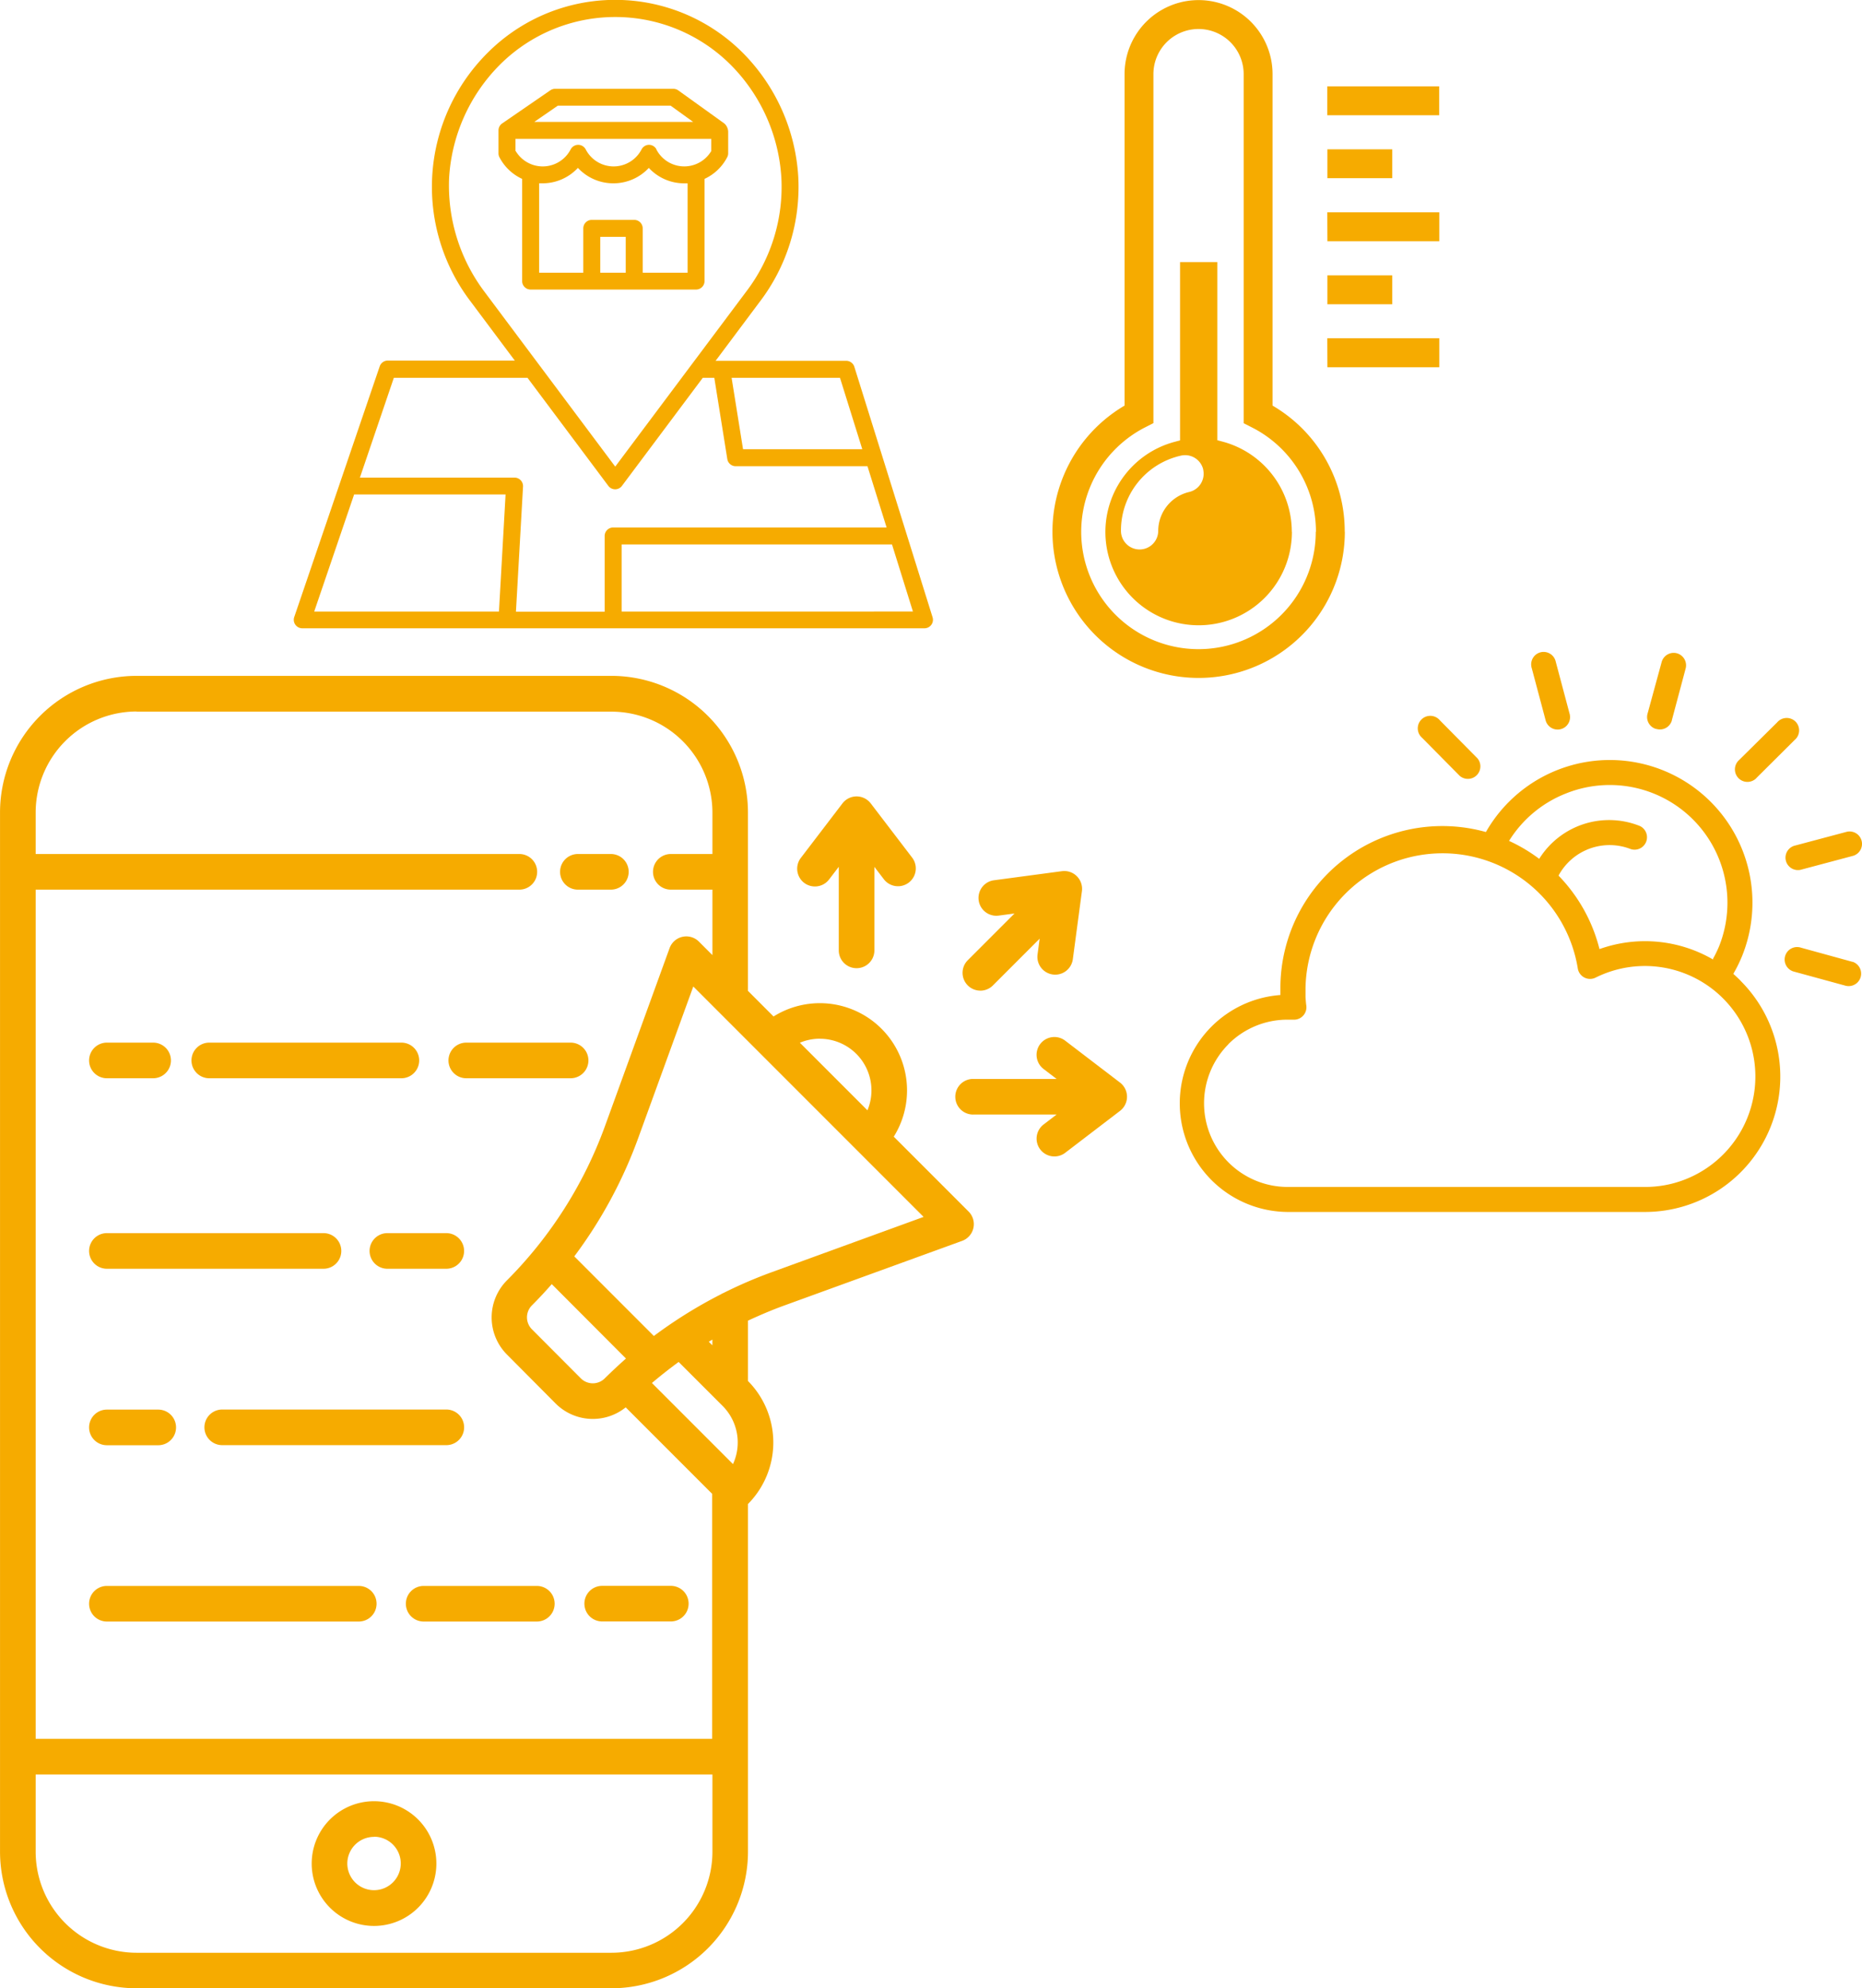 <svg xmlns="http://www.w3.org/2000/svg" width="68.908" height="73.549" viewBox="0 0 68.908 73.549">
  <g id="グループ化_3108" data-name="グループ化 3108" transform="translate(-1058.999 -2477.81)">
    <g id="グループ化_3105" data-name="グループ化 3105" transform="translate(1059 2477.81)">
      <g id="ads" transform="translate(0 25.001)">
        <path id="パス_2266" data-name="パス 2266" d="M71.189,83.548H88.763A5.058,5.058,0,0,0,93.816,78.5V65.634a3.23,3.23,0,0,0,0-4.55V58.852c.43-.2.869-.388,1.316-.551l6.608-2.4a.659.659,0,0,0,.241-1.085l-2.77-2.77A3.227,3.227,0,0,0,94.762,47.6l-.947-.947v-6.6A5.058,5.058,0,0,0,88.763,35H71.189a5.058,5.058,0,0,0-5.053,5.053V78.5A5.058,5.058,0,0,0,71.189,83.548ZM86.554,57.5,89.3,60.253q-.4.355-.785.734a.626.626,0,0,1-.884,0L85.82,59.171a.626.626,0,0,1,0-.884Q86.2,57.907,86.554,57.5Zm4.695,2.879,1.629,1.628a1.912,1.912,0,0,1,.383,2.151l-3-3Q90.74,60.753,91.248,60.381Zm1.249-.615-.132-.132.132-.08Zm2.183-2.7a16.691,16.691,0,0,0-1.771.764.663.663,0,0,0-.1.051,17.064,17.064,0,0,0-2.477,1.54l-2.945-2.945a16.964,16.964,0,0,0,2.355-4.347l2.049-5.636,8.523,8.523Zm1.795-8.64a1.91,1.91,0,0,1,1.761,2.647l-2.5-2.5A1.9,1.9,0,0,1,96.475,48.422Zm-25.286-12.1H88.763A3.739,3.739,0,0,1,92.5,40.053V41.59H90.96a.659.659,0,0,0,0,1.318H92.5V45.33l-.5-.5a.659.659,0,0,0-1.085.241l-2.4,6.608a15.65,15.65,0,0,1-3.617,5.68,1.945,1.945,0,0,0,0,2.748L86.7,61.919a1.945,1.945,0,0,0,2.591.14l3.2,3.2v9.061H67.455V42.908h17.9a.659.659,0,0,0,0-1.318h-17.9V40.053A3.739,3.739,0,0,1,71.189,36.318ZM67.455,75.64H92.5V78.5a3.739,3.739,0,0,1-3.734,3.734H71.189A3.739,3.739,0,0,1,67.455,78.5Z" transform="translate(-66.136 -35)" fill="#f6ab00"/>
        <path id="パス_2267" data-name="パス 2267" d="M255.494,96.318h1.221a.659.659,0,0,0,0-1.318h-1.221a.659.659,0,0,0,0,1.318Z" transform="translate(-234.109 -88.41)" fill="#f6ab00"/>
        <path id="パス_2268" data-name="パス 2268" d="M173.448,418.613a2.307,2.307,0,1,0-2.307-2.307A2.307,2.307,0,0,0,173.448,418.613Zm0-3.3a.989.989,0,1,1-.989.989A.989.989,0,0,1,173.448,415.318Z" transform="translate(-159.607 -372.371)" fill="#f6ab00"/>
        <path id="パス_2269" data-name="パス 2269" d="M193.489,222.673h-2.18a.659.659,0,0,0,0,1.318h2.18a.659.659,0,0,0,0-1.318Z" transform="translate(-176.974 -202.059)" fill="#f6ab00"/>
        <path id="パス_2270" data-name="パス 2270" d="M96.8,223.991h8.016a.659.659,0,1,0,0-1.318H96.8a.659.659,0,1,0,0,1.318Z" transform="translate(-92.845 -202.059)" fill="#f6ab00"/>
        <path id="パス_2271" data-name="パス 2271" d="M143.952,282.079h-8.293a.659.659,0,0,0,0,1.318h8.293a.659.659,0,0,0,0-1.318Z" transform="translate(-127.436 -254.94)" fill="#f6ab00"/>
        <path id="パス_2272" data-name="パス 2272" d="M96.8,283.4h1.9a.659.659,0,0,0,0-1.318H96.8a.659.659,0,1,0,0,1.318Z" transform="translate(-92.845 -254.94)" fill="#f6ab00"/>
        <path id="パス_2273" data-name="パス 2273" d="M263.687,342.8h2.539a.659.659,0,0,0,0-1.318h-2.539a.659.659,0,1,0,0,1.318Z" transform="translate(-241.402 -307.821)" fill="#f6ab00"/>
        <path id="パス_2274" data-name="パス 2274" d="M202.874,342.144a.659.659,0,0,0,.659.659h4.188a.659.659,0,1,0,0-1.318h-4.188A.659.659,0,0,0,202.874,342.144Z" transform="translate(-187.855 -307.821)" fill="#f6ab00"/>
        <path id="パス_2275" data-name="パス 2275" d="M106.121,341.485H96.8a.659.659,0,1,0,0,1.318h9.321a.659.659,0,1,0,0-1.318Z" transform="translate(-92.845 -307.821)" fill="#f6ab00"/>
        <path id="パス_2276" data-name="パス 2276" d="M221.75,158.515h-3.861a.659.659,0,1,0,0,1.318h3.861a.659.659,0,0,0,0-1.318Z" transform="translate(-200.634 -144.948)" fill="#f6ab00"/>
        <path id="パス_2277" data-name="パス 2277" d="M131.3,159.833h7.109a.659.659,0,1,0,0-1.318H131.3a.659.659,0,1,0,0,1.318Z" transform="translate(-123.556 -144.948)" fill="#f6ab00"/>
        <path id="パス_2278" data-name="パス 2278" d="M96.8,159.833h1.711a.659.659,0,1,0,0-1.318H96.8a.659.659,0,1,0,0,1.318Z" transform="translate(-92.845 -144.948)" fill="#f6ab00"/>
        <path id="パス_2279" data-name="パス 2279" d="M391.1,105.169a.657.657,0,0,0,.466-.193l1.73-1.73-.078.585a.659.659,0,0,0,.566.74.666.666,0,0,0,.088.006.659.659,0,0,0,.652-.572l.336-2.515a.659.659,0,0,0-.74-.741l-2.515.336a.659.659,0,0,0,.175,1.307l.585-.078-1.729,1.729a.659.659,0,0,0,.466,1.125Z" transform="translate(-354.822 -93.524)" fill="#f6ab00"/>
        <path id="パス_2280" data-name="パス 2280" d="M334.959,78.8a.659.659,0,0,0,.924-.123l.359-.469V81.3a.659.659,0,1,0,1.318,0V78.211l.359.469a.659.659,0,0,0,1.047-.8l-1.541-2.017a.659.659,0,0,0-1.047,0l-1.541,2.017A.659.659,0,0,0,334.959,78.8Z" transform="translate(-305.202 -71.145)" fill="#f6ab00"/>
        <path id="パス_2281" data-name="パス 2281" d="M388.659,159.56h3.089l-.469.359a.659.659,0,1,0,.8,1.047l2.016-1.541a.659.659,0,0,0,0-1.047l-2.017-1.541a.659.659,0,1,0-.8,1.047l.469.359h-3.089a.659.659,0,1,0,0,1.318Z" transform="translate(-352.647 -143.333)" fill="#f6ab00"/>
      </g>
      <g id="sun" transform="translate(43.644 24.115)">
        <g id="グループ化_2138" data-name="グループ化 2138" transform="translate(8.826 2.368)">
          <g id="グループ化_2137" data-name="グループ化 2137" transform="translate(0 0)">
            <path id="パス_393" data-name="パス 393" d="M141.038,74.611l-1.391-1.406a.463.463,0,1,0-.656.648l1.391,1.406a.463.463,0,0,0,.656-.648Z" transform="translate(-138.829 -73.039)" fill="#f6ab00"/>
          </g>
        </g>
        <g id="グループ化_2140" data-name="グループ化 2140" transform="translate(20.55 2.441)">
          <g id="グループ化_2139" data-name="グループ化 2139" transform="translate(0 0)">
            <path id="パス_394" data-name="パス 394" d="M325.523,74.35a.463.463,0,0,0-.706,0l-1.406,1.391a.463.463,0,0,0,.594.71.475.475,0,0,0,.055-.054L325.465,75A.463.463,0,0,0,325.523,74.35Z" transform="translate(-323.244 -74.184)" fill="#f6ab00"/>
          </g>
        </g>
        <g id="グループ化_2142" data-name="グループ化 2142" transform="translate(13.018 0)">
          <g id="グループ化_2141" data-name="グループ化 2141" transform="translate(0 0)">
            <path id="パス_395" data-name="パス 395" d="M206.2,38.109c0-.013-.006-.027-.01-.04l-.509-1.912a.46.46,0,1,0-.9.191c0,.013.006.027.01.04L205.3,38.3a.46.46,0,0,0,.9-.191Z" transform="translate(-204.769 -35.792)" fill="#f6ab00"/>
          </g>
        </g>
        <g id="グループ化_2144" data-name="グループ化 2144" transform="translate(0 3.994)">
          <g id="グループ化_2143" data-name="グループ化 2143" transform="translate(0 0)">
            <path id="パス_396" data-name="パス 396" d="M20.771,106.784q-.13-.13-.27-.254l.076-.137a5.342,5.342,0,0,0,.254-.537A5.277,5.277,0,0,0,17.9,99l-.015-.006a5.279,5.279,0,0,0-6.54,2.289,5.994,5.994,0,0,0-7.606,5.79v.239a4.018,4.018,0,0,0,.254,8.025H17.224a5.007,5.007,0,0,0,3.547-8.549ZM14.323,99.85a4.355,4.355,0,0,1,5.65,5.663,4.415,4.415,0,0,1-.219.45V106a5.012,5.012,0,0,0-4.206-.387,5.986,5.986,0,0,0-1.516-2.718,2.146,2.146,0,0,1,2.67-.982.46.46,0,0,0,.338-.854,3.051,3.051,0,0,0-3.723,1.216,6.007,6.007,0,0,0-1.116-.664A4.348,4.348,0,0,1,14.323,99.85ZM18.19,114.3a4.086,4.086,0,0,1-.961.112H4.006a3.095,3.095,0,0,1-2.187-5.282l-.005,0A3.085,3.085,0,0,1,4,108.224h.211a.46.46,0,0,0,.483-.547q-.015-.132-.025-.287v-.323a5.071,5.071,0,0,1,10.075-.745.46.46,0,0,0,.661.346A4.088,4.088,0,1,1,18.19,114.3Z" transform="translate(0 -98.614)" fill="#f6ab00"/>
          </g>
        </g>
        <g id="グループ化_2146" data-name="グループ化 2146" transform="translate(22.45 6.643)">
          <g id="グループ化_2145" data-name="グループ化 2145" transform="translate(0 0)">
            <path id="パス_397" data-name="パス 397" d="M355.938,140.613a.46.46,0,0,0-.536-.315l-1.912.509a.46.46,0,1,0,.23.89h0l1.912-.509A.46.46,0,0,0,355.938,140.613Z" transform="translate(-353.145 -140.289)" fill="#f6ab00"/>
          </g>
        </g>
        <g id="グループ化_2148" data-name="グループ化 2148" transform="translate(22.423 10.928)">
          <g id="グループ化_2147" data-name="グループ化 2147">
            <path id="パス_398" data-name="パス 398" d="M355.206,208.224,353.3,207.7a.462.462,0,1,0-.254.887l1.907.521a.462.462,0,0,0,.254-.887Z" transform="translate(-352.71 -207.685)" fill="#f6ab00"/>
          </g>
        </g>
        <g id="グループ化_2150" data-name="グループ化 2150" transform="translate(17.309 0.038)">
          <g id="グループ化_2149" data-name="グループ化 2149" transform="translate(0 0)">
            <path id="パス_399" data-name="パス 399" d="M273.38,36.4a.462.462,0,0,0-.571.317l-.521,1.907a.46.46,0,0,0,.309.573l.016,0a.46.46,0,0,0,.572-.312l0-.011.509-1.907A.462.462,0,0,0,273.38,36.4Z" transform="translate(-272.268 -36.385)" fill="#f6ab00"/>
          </g>
        </g>
      </g>
      <g id="street" transform="translate(10.874)">
        <path id="パス_2282" data-name="パス 2282" d="M50.742,47.407a.314.314,0,0,0-.3-.22H45.607l1.629-2.178a7,7,0,0,0,1.429-4.658A7.1,7.1,0,0,0,46.621,35.8a6.671,6.671,0,0,0-9.458,0,6.994,6.994,0,0,0-.615,9.2l1.629,2.178h-4.7a.314.314,0,0,0-.3.213l-3.163,9.274a.314.314,0,0,0,.3.415H53.337a.314.314,0,0,0,.3-.408Zm.294,3.049H46.623L46.2,47.815h4.011ZM35.747,40.392a6.47,6.47,0,0,1,1.863-4.144,6.044,6.044,0,0,1,8.567,0,6.47,6.47,0,0,1,1.863,4.145,6.378,6.378,0,0,1-1.305,4.24L41.893,51.1l-4.839-6.469a6.528,6.528,0,0,1-1.307-4.244ZM33.7,47.815h4.947l2.993,4a.314.314,0,0,0,.5,0l2.993-4h.427l.481,3.006a.314.314,0,0,0,.31.264h4.877l.708,2.267H41.816a.314.314,0,0,0-.314.314v2.8H38.219l.262-4.627a.314.314,0,0,0-.313-.332H32.444ZM32.23,52.13h5.605l-.245,4.331H30.753Zm9.9,4.331V53.979H52.136l.774,2.481Z" transform="translate(-30 -33.839)" fill="#f6ab00"/>
        <path id="パス_2283" data-name="パス 2283" d="M182.4,103.7V99.92a1.784,1.784,0,0,0,.83-.785.313.313,0,0,0,.045-.162v-.8a.427.427,0,0,0-.139-.3l-1.707-1.226a.314.314,0,0,0-.183-.059h-4.374a.314.314,0,0,0-.178.055l-1.783,1.226a.314.314,0,0,0-.136.261s0,.007,0,.01v.835a.316.316,0,0,0,.035.145,1.785,1.785,0,0,0,.84.8V103.7a.314.314,0,0,0,.314.314h6.122A.314.314,0,0,0,182.4,103.7Zm-5.43-6.488h4.176l.832.6H176.1Zm-1.566,1.679V98.44h7.244v.452a1.163,1.163,0,0,1-2.031-.062l0-.009a.314.314,0,0,0-.274-.161h0a.314.314,0,0,0-.274.17,1.163,1.163,0,0,1-2.066,0,.314.314,0,0,0-.545-.022l-.013.022a1.163,1.163,0,0,1-2.031.063Zm4.08,4.5h-.943v-1.326h.943Zm.628,0v-1.64a.314.314,0,0,0-.314-.314h-1.571a.314.314,0,0,0-.314.314v1.64h-1.634v-3.307q.061,0,.123,0a1.784,1.784,0,0,0,1.312-.571,1.784,1.784,0,0,0,1.312.571h0a1.784,1.784,0,0,0,1.312-.57,1.784,1.784,0,0,0,1.312.571q.062,0,.124,0v3.307Z" transform="translate(-167.202 -93.303)" fill="#f6ab00"/>
      </g>
      <g id="thermometer" transform="translate(38.944 0.004)">
        <path id="パス_2284" data-name="パス 2284" d="M79.024,3.19V4.259H74.883V3.19ZM77.287,5.52h-2.4V6.588h2.4Zm-2.4,3.4h4.141V7.849H74.883Zm2.4,1.261h-2.4v1.069h2.4Zm-2.4,3.4h4.141V12.507H74.883Zm.645,6.089A5.41,5.41,0,1,1,67.38,15V2.738a2.738,2.738,0,0,1,5.477,0V15A5.382,5.382,0,0,1,75.528,19.665Zm-1.069,0A4.322,4.322,0,0,0,72.08,15.8l-.292-.149V2.739a1.67,1.67,0,1,0-3.34,0V15.648l-.292.149a4.34,4.34,0,1,0,6.3,3.868Zm-.89,0a3.451,3.451,0,1,1-4.339-3.33l.2-.053V9.691h1.38v6.59l.2.053A3.451,3.451,0,0,1,73.569,19.665Zm-3.28-2.3a.69.69,0,0,0-.824-.52,2.837,2.837,0,0,0-2.222,2.782.689.689,0,0,0,1.379,0,1.483,1.483,0,0,1,1.147-1.437A.693.693,0,0,0,70.289,17.365Z" transform="translate(-64.708)" fill="#f6ab00"/>
      </g>
    </g>
  </g>
</svg>
